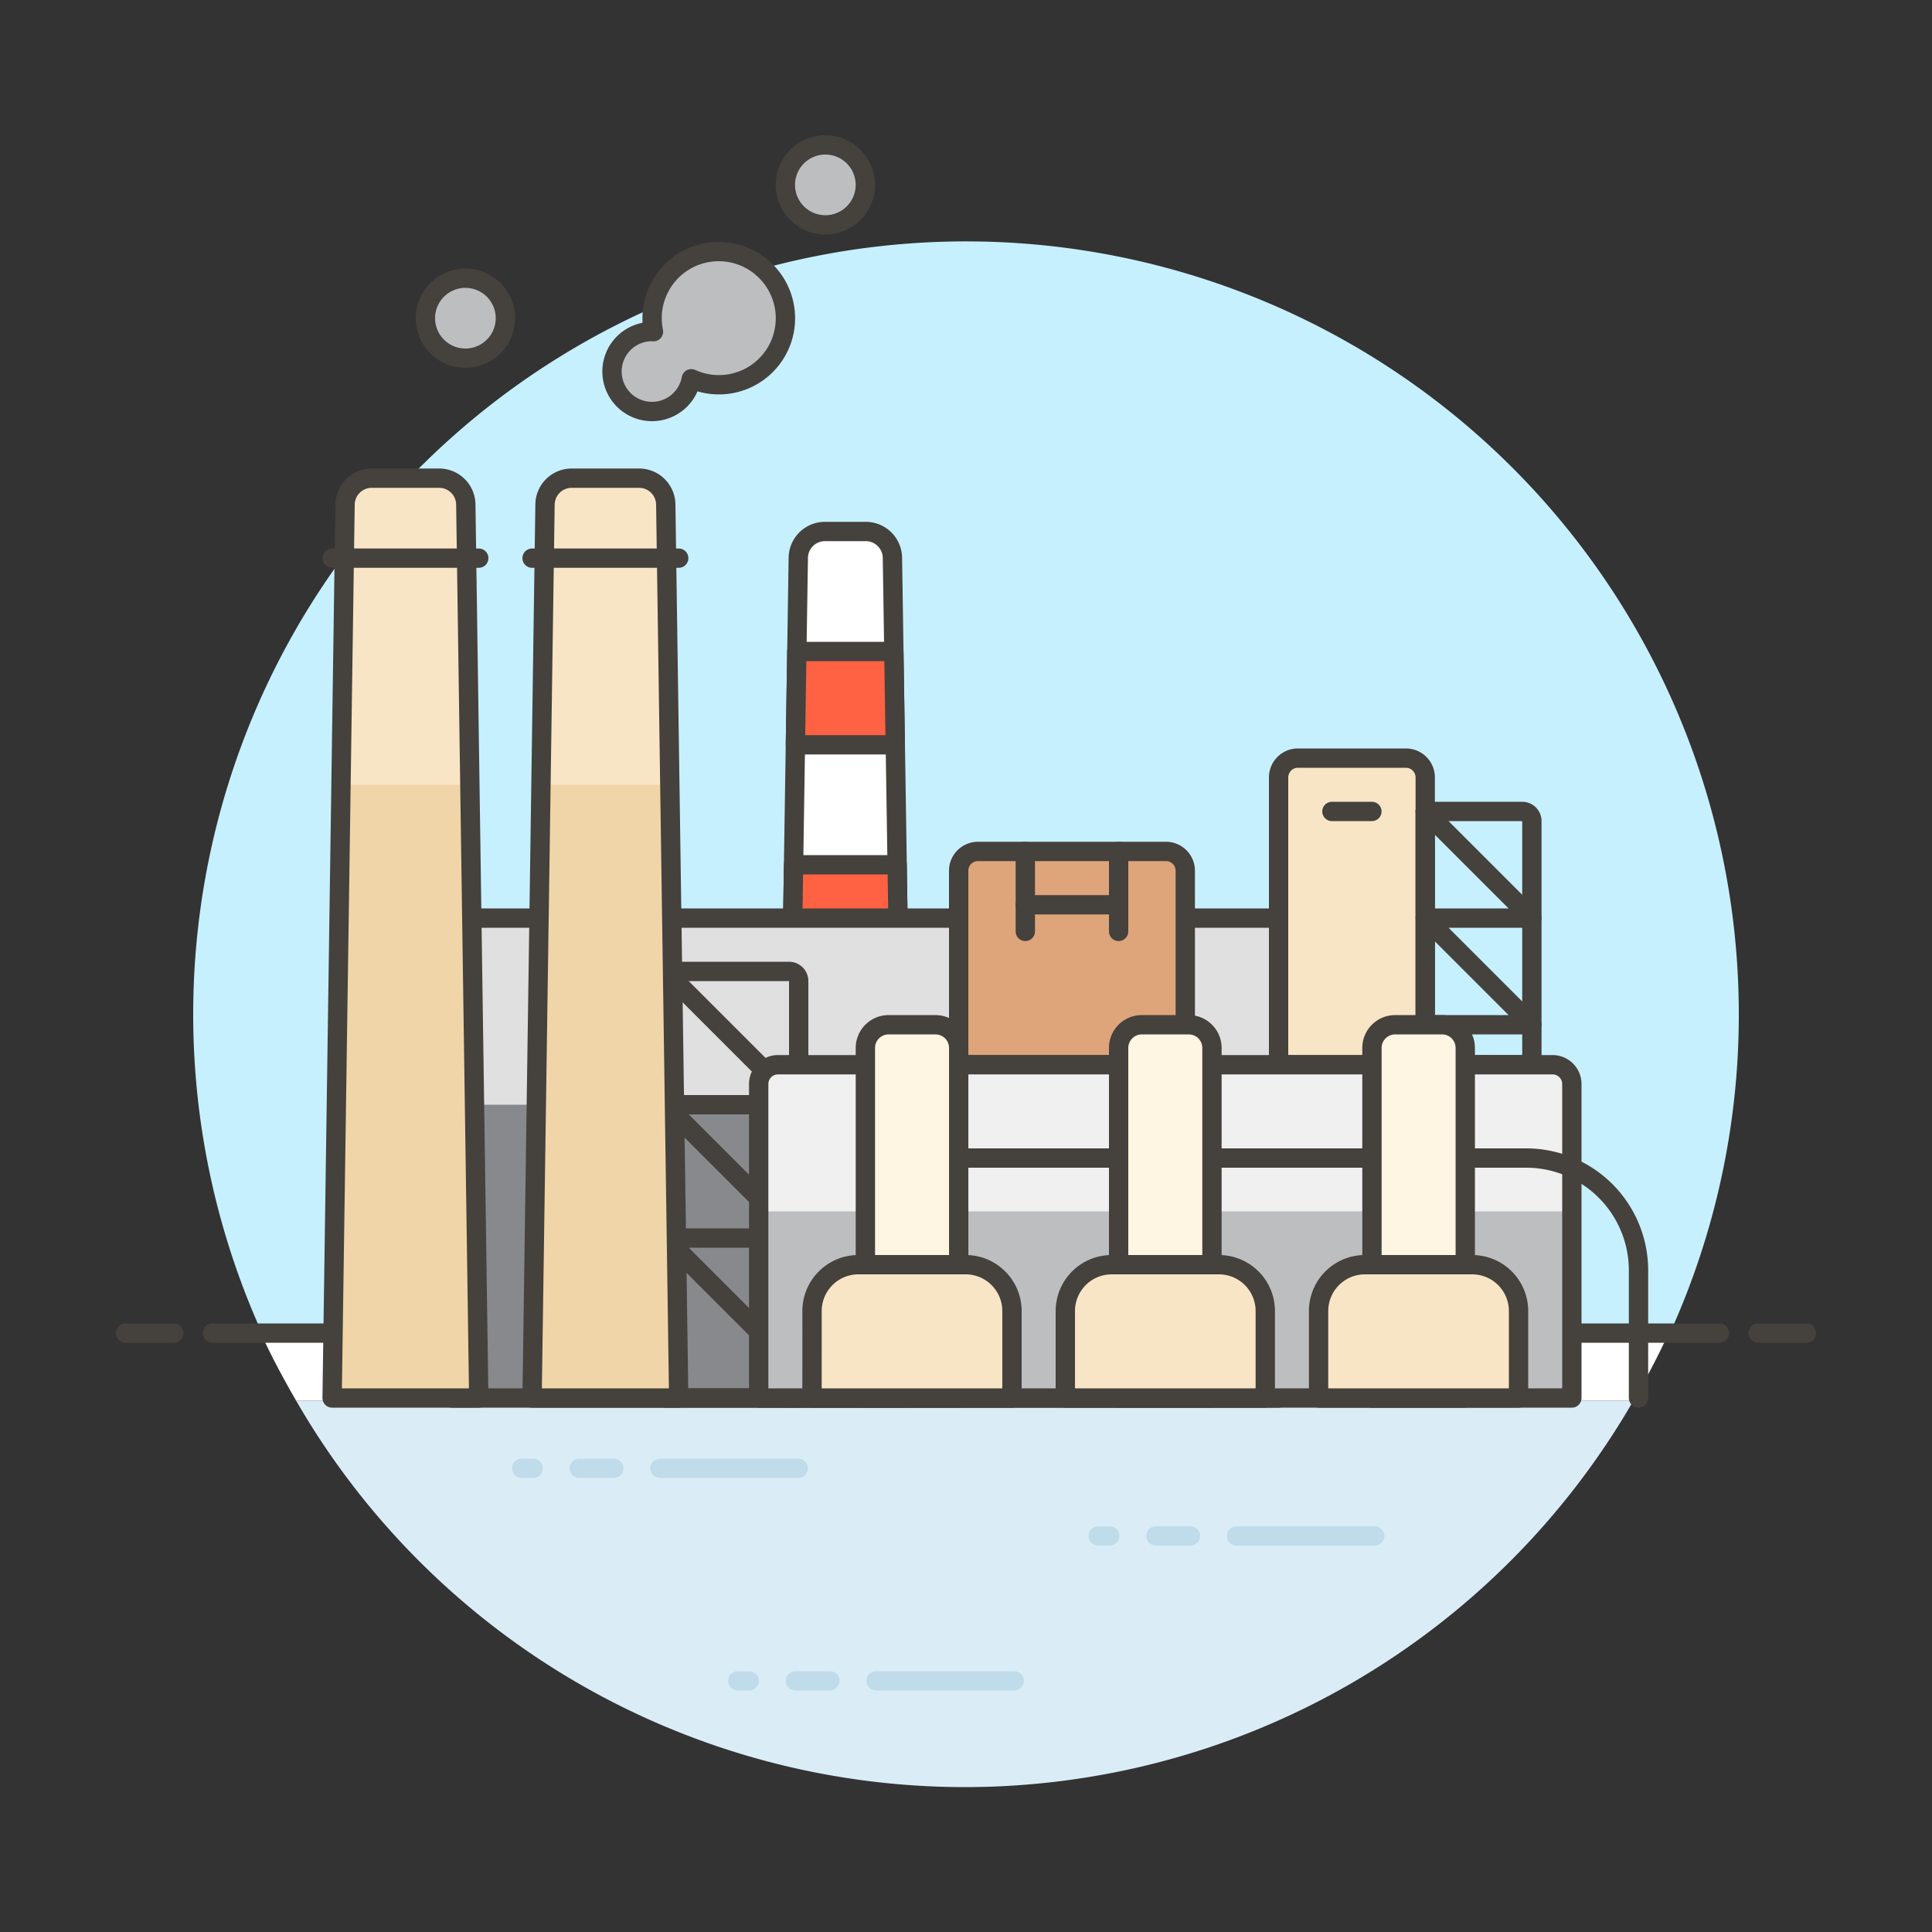 <svg xmlns="http://www.w3.org/2000/svg" viewBox="0 0 100 100"><rect x="0" y="0" width="100" height="100" fill="#333333" stroke="none"/><g class="nc-icon-wrapper"><defs/><path class="a" d="M49.936 92.5a39.949 39.949 0 0 0 34.608-20H15.328a39.95 39.95 0 0 0 34.608 20z" style="" fill="#daedf7"/><path class="b" d="M13.5 69c.546 1.2 1.17 2.363 1.828 3.5h69.216a40.488 40.488 0 0 0 1.828-3.5z" style="" fill="#fff"/><path class="c" d="M90 52.5A40 40 0 1 0 13.564 69h72.872A39.844 39.844 0 0 0 90 52.5z" style="" fill="#c7f0ff"/><path class="d" d="M11 69h78" fill="none" stroke="#45413c" stroke-linecap="round" stroke-linejoin="round"/><path class="d" d="M6.5 69H9" fill="none" stroke="#45413c" stroke-linecap="round" stroke-linejoin="round"/><path class="d" d="M91 69h2.5" fill="none" stroke="#45413c" stroke-linecap="round" stroke-linejoin="round"/><path class="e" d="M64 79.5h7.157" fill="none" stroke-linecap="round" stroke-linejoin="round" stroke="#c0dceb"/><path class="e" d="M59.825 79.5h1.789" fill="none" stroke-linecap="round" stroke-linejoin="round" stroke="#c0dceb"/><path class="e" d="M56.843 79.5h.597" fill="none" stroke-linecap="round" stroke-linejoin="round" stroke="#c0dceb"/><g><path class="e" d="M34.157 76h7.156" fill="none" stroke-linecap="round" stroke-linejoin="round" stroke="#c0dceb"/><path class="e" d="M29.982 76h1.789" fill="none" stroke-linecap="round" stroke-linejoin="round" stroke="#c0dceb"/><path class="e" d="M27 76h.596" fill="none" stroke-linecap="round" stroke-linejoin="round" stroke="#c0dceb"/></g><g><path class="e" d="M45.343 87H52.5" fill="none" stroke-linecap="round" stroke-linejoin="round" stroke="#c0dceb"/><path class="e" d="M41.169 87h1.789" fill="none" stroke-linecap="round" stroke-linejoin="round" stroke="#c0dceb"/><path class="e" d="M38.187 87h.596" fill="none" stroke-linecap="round" stroke-linejoin="round" stroke="#c0dceb"/></g><g><path class="f" d="M42.7 27.51h2.112a1.38 1.38 0 0 1 1.38 1.359l.668 43.491h-6.21l.669-43.491A1.38 1.38 0 0 1 42.7 27.51z" fill="#fff" stroke="#45413c" stroke-linecap="round" stroke-linejoin="round"/><path class="g" d="M41.17 38.55h5.169l-.074-4.83h-5.021l-.074 4.83z" stroke="#45413c" stroke-linecap="round" stroke-linejoin="round" fill="#ff6242"/><path class="g" d="M41 49.59h5.509l-.073-4.83h-5.361L41 49.59z" stroke="#45413c" stroke-linecap="round" stroke-linejoin="round" fill="#ff6242"/><path class="h" d="M23.4 47.52h42.78v24.84H23.4z" style="" fill="#e0e0e0"/><path class="i" d="M23.4 57.18h42.78v15.18H23.4z" style="" fill="#87898c"/><path class="d" d="M23.4 47.52h42.78v24.84H23.4z" fill="none" stroke="#45413c" stroke-linecap="round" stroke-linejoin="round"/><path class="j" d="M67.18 39.24h5.59a1 1 0 0 1 1 1v14.87h-7.59V40.24a1 1 0 0 1 1-1z" stroke="#45413c" stroke-linecap="round" stroke-linejoin="round" fill="#f7e5c6"/><path class="k" d="M60.35 44.07h-9.73a1 1 0 0 0-1 1v10.04h11.73V45.07a1 1 0 0 0-1-1z" stroke="#45413c" stroke-linecap="round" stroke-linejoin="round" fill="#dea47a"/><path class="d" d="M79.29 55.11h-5.52V42h5.02a.5.5 0 0 1 .5.5z" fill="none" stroke="#45413c" stroke-linecap="round" stroke-linejoin="round"/><path class="d" d="M73.77 42l5.52 5.52h-5.52l5.52 5.52h-5.52" fill="none" stroke="#45413c" stroke-linecap="round" stroke-linejoin="round"/><path class="d" d="M41.34 72.36h-6.9V50.28h6.4a.5.5 0 0 1 .5.5z" fill="none" stroke="#45413c" stroke-linecap="round" stroke-linejoin="round"/><path class="d" d="M34.44 50.28l6.9 6.9h-6.9l6.9 6.9h-6.9l6.9 6.9" fill="none" stroke="#45413c" stroke-linecap="round" stroke-linejoin="round"/><path class="l" d="M39.27 72.36h42.089V56.11a1 1 0 0 0-1-1H40.27a1 1 0 0 0-1 1z" style="" fill="#f0f0f0"/><path class="m" d="M39.27 62.7h42.09v9.66H39.27z" style="" fill="#bdbec0"/><path class="d" d="M39.27 72.36h42.089V56.11a1 1 0 0 0-1-1H40.27a1 1 0 0 0-1 1z" fill="none" stroke="#45413c" stroke-linecap="round" stroke-linejoin="round"/><path class="d" d="M49.62 59.94h29.373a5.816 5.816 0 0 1 5.816 5.817v6.6" fill="none" stroke="#45413c" stroke-linecap="round" stroke-linejoin="round"/><path class="n" d="M29.59 24.75h3.49a1.381 1.381 0 0 1 1.38 1.36l.67 46.25h-7.59l.67-46.25a1.381 1.381 0 0 1 1.38-1.36z" style="" fill="#f7e5c6"/><path class="o" d="M28 40.62l-.46 31.74h7.59l-.46-31.74H28z" style="" fill="#f0d5a8"/><path class="n" d="M19.24 24.75h3.49a1.381 1.381 0 0 1 1.38 1.36l.67 46.25h-7.59l.67-46.25a1.381 1.381 0 0 1 1.38-1.36z" style="" fill="#f7e5c6"/><path class="o" d="M17.65 40.62l-.46 31.74h7.59l-.46-31.74h-6.67z" style="" fill="#f0d5a8"/><path class="d" d="M29.59 24.75h3.49a1.381 1.381 0 0 1 1.38 1.36l.67 46.25h-7.59l.67-46.25a1.381 1.381 0 0 1 1.38-1.36z" fill="none" stroke="#45413c" stroke-linecap="round" stroke-linejoin="round"/><path class="p" d="M71.012 72.361h4.83v-18.12a1.2 1.2 0 0 0-1.2-1.2h-2.43a1.2 1.2 0 0 0-1.2 1.2z" stroke="#45413c" stroke-linecap="round" stroke-linejoin="round" fill="#fff5e3"/><path class="j" d="M68.25 72.36H78.6v-4.5a2.4 2.4 0 0 0-2.4-2.4h-5.55a2.4 2.4 0 0 0-2.4 2.4z" stroke="#45413c" stroke-linecap="round" stroke-linejoin="round" fill="#f7e5c6"/><path class="p" d="M57.9 72.361h4.831v-18.12a1.2 1.2 0 0 0-1.2-1.2H59.1a1.2 1.2 0 0 0-1.2 1.2z" stroke="#45413c" stroke-linecap="round" stroke-linejoin="round" fill="#fff5e3"/><path class="j" d="M55.141 72.36h10.35v-4.5a2.4 2.4 0 0 0-2.4-2.4h-5.55a2.4 2.4 0 0 0-2.4 2.4z" stroke="#45413c" stroke-linecap="round" stroke-linejoin="round" fill="#f7e5c6"/><path class="p" d="M44.792 72.361h4.83v-18.12a1.2 1.2 0 0 0-1.2-1.2h-2.43a1.2 1.2 0 0 0-1.2 1.2z" stroke="#45413c" stroke-linecap="round" stroke-linejoin="round" fill="#fff5e3"/><path class="j" d="M42.03 72.36h10.35v-4.5a2.4 2.4 0 0 0-2.4-2.4h-5.549a2.4 2.4 0 0 0-2.4 2.4z" stroke="#45413c" stroke-linecap="round" stroke-linejoin="round" fill="#f7e5c6"/><path class="d" d="M53.07 44.07v4.14" fill="none" stroke="#45413c" stroke-linecap="round" stroke-linejoin="round"/><path class="d" d="M57.9 44.07v4.14" fill="none" stroke="#45413c" stroke-linecap="round" stroke-linejoin="round"/><path class="d" d="M53.07 46.83h4.83" fill="none" stroke="#45413c" stroke-linecap="round" stroke-linejoin="round"/><path class="d" d="M68.94 42h2.069" fill="none" stroke="#45413c" stroke-linecap="round" stroke-linejoin="round"/><path class="d" d="M19.24 24.75h3.49a1.381 1.381 0 0 1 1.38 1.36l.67 46.25h-7.59l.67-46.25a1.381 1.381 0 0 1 1.38-1.36z" fill="none" stroke="#45413c" stroke-linecap="round" stroke-linejoin="round"/><path class="d" d="M17.19 28.89h7.59" fill="none" stroke="#45413c" stroke-linecap="round" stroke-linejoin="round"/><path class="d" d="M27.54 28.89h7.59" fill="none" stroke="#45413c" stroke-linecap="round" stroke-linejoin="round"/><path class="q" d="M44.79 9.57a2.07 2.07 0 1 1-2.07-2.07 2.07 2.07 0 0 1 2.07 2.07z" stroke="#45413c" stroke-linecap="round" stroke-linejoin="round" fill="#bdbec0"/><path class="q" d="M26.159 16.47a2.07 2.07 0 1 1-2.069-2.07 2.069 2.069 0 0 1 2.069 2.07z" stroke="#45413c" stroke-linecap="round" stroke-linejoin="round" fill="#bdbec0"/><path class="q" d="M39.639 14.031a3.448 3.448 0 0 0-5.815 3.137c-.024 0-.048-.008-.074-.008a2.07 2.07 0 1 0 2.033 2.445 3.443 3.443 0 0 0 3.856-5.574z" stroke="#45413c" stroke-linecap="round" stroke-linejoin="round" fill="#bdbec0"/></g></g></svg>